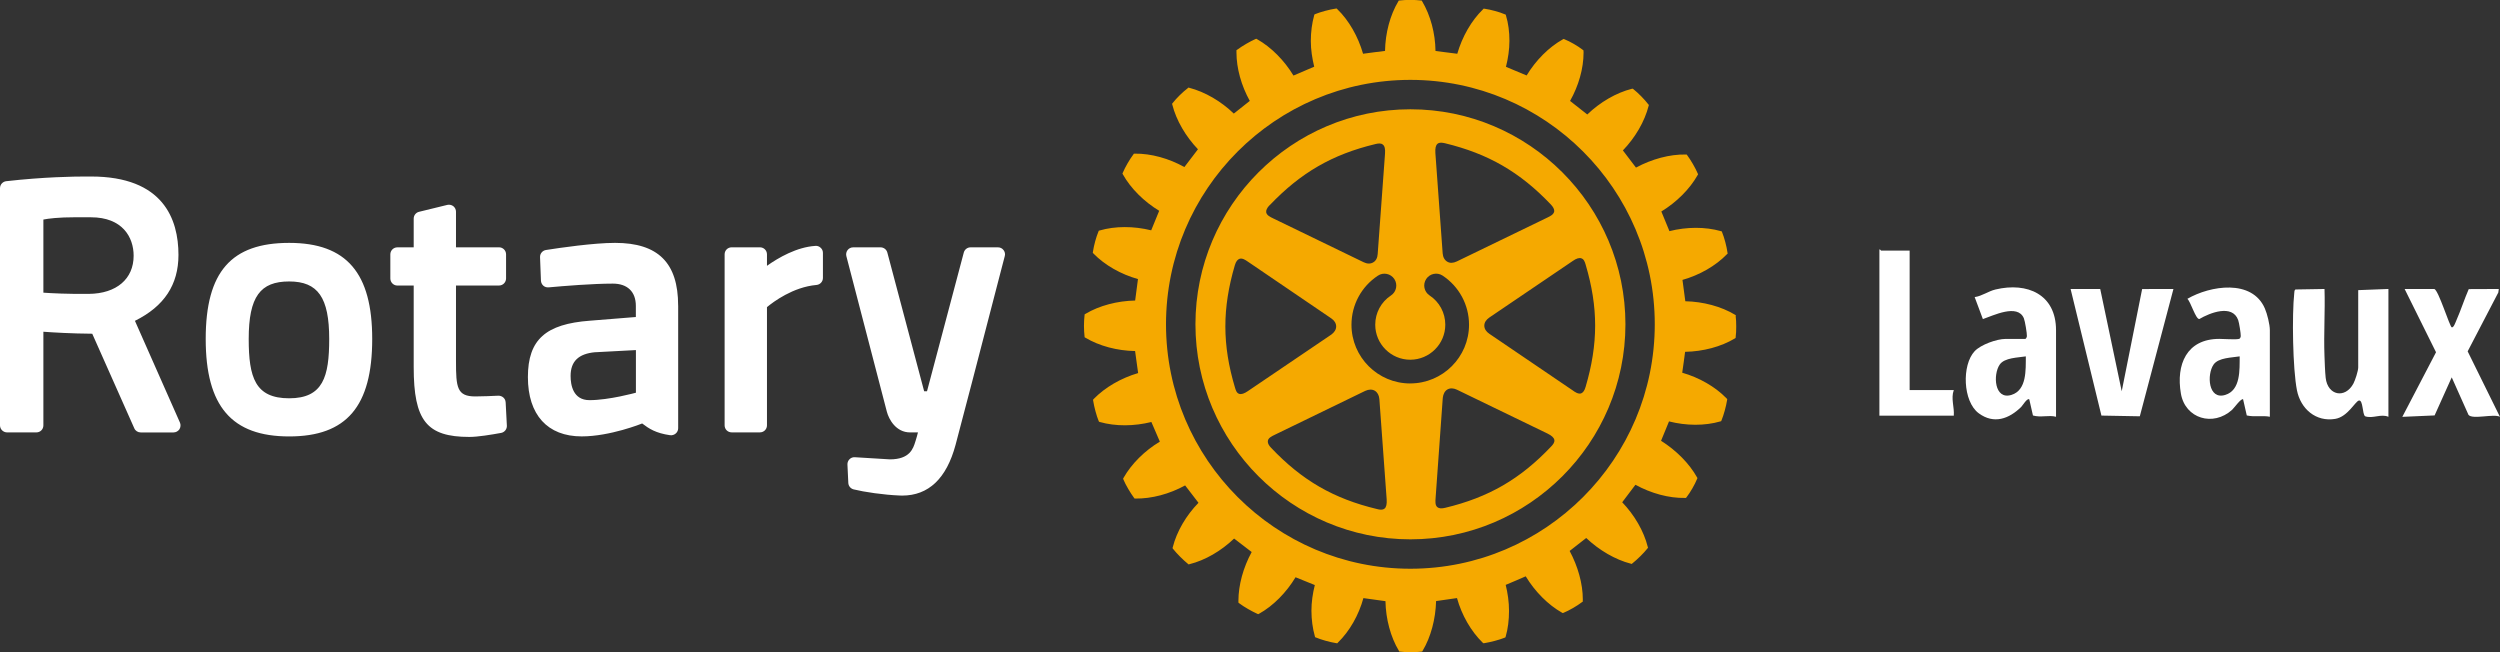 <?xml version="1.0" encoding="UTF-8"?>
<svg id="Calque_1" data-name="Calque 1" xmlns="http://www.w3.org/2000/svg" xmlns:xlink="http://www.w3.org/1999/xlink" viewBox="0 0 806.88 210.57">
  <rect x="0" y="0" width="806.88" height="210.57" fill="#333333" stroke="none"/>
  <defs>
    <style>
      .cls-1 {
        fill: none;
      }

      .cls-2 {
        clip-path: url(#clippath);
      }

      .cls-3 {
        fill: #fff;
      }

      .cls-4 {
        fill: #f5a900;
      }
    </style>
    <clipPath id="clippath">
      <rect class="cls-1" y="0" width="806.88" height="210.57"/>
    </clipPath>
  </defs>
  <g class="cls-2">
    <path class="cls-3" d="M263.19,79.36c-6.02,.37-11.96,3.81-15.65,6.43v-3.71c0-1.25-1.01-2.26-2.28-2.26h-9.11c-1.27,0-2.28,1.01-2.28,2.26v55.21c0,1.26,1.01,2.26,2.28,2.26h9.11c1.27,0,2.28-1,2.28-2.26v-38.16c2.05-1.71,8.42-6.49,15.99-7.16,1.17-.11,2.07-1.08,2.07-2.26v-8.09c0-.64-.25-1.22-.72-1.64-.45-.44-1.07-.68-1.7-.62m-71.12,34.32c-5.36,.5-7.9,2.96-7.9,7.67,0,2.91,.79,7.8,6.1,7.8,6.32,0,14.88-2.38,14.98-2.4v-13.76l-13.17,.7Zm26.82-15.07v39.6c0,.67-.29,1.29-.79,1.71-.49,.43-1.16,.63-1.8,.55-4.63-.66-6.83-2.11-9.03-3.79-.1,.04-10.35,4.17-19.52,4.17-11.03,0-17.36-6.96-17.36-19.13s5.8-17.15,20-18.21l14.84-1.19v-3.6c0-4.56-2.71-7.18-7.43-7.18-6.5,0-15.77,.76-20.71,1.21-.62,.06-1.25-.13-1.72-.54-.45-.4-.74-1.01-.77-1.61l-.29-7.58c-.06-1.15,.78-2.15,1.89-2.33,4.42-.7,15.44-2.3,22.32-2.3,13.89,0,20.36,6.43,20.36,20.23M29.36,70.12h-5c-5.57,0-8.75,.42-10.36,.74v23.6c2.66,.19,7.8,.46,14.7,.39,8.89-.09,14.43-4.82,14.43-12.31,0-6-3.62-12.41-13.77-12.41m28.72,66.26c.3,.69,.23,1.5-.17,2.16-.44,.64-1.15,1.02-1.92,1.02h-10.58c-.9,0-1.73-.52-2.07-1.34l-13.57-30.52c-6.75-.05-12.61-.41-15.77-.64v30.23c0,1.26-1,2.26-2.26,2.26H2.29C1.03,139.55,0,138.54,0,137.29V60.74C0,59.58,.87,58.61,2.02,58.48c12.15-1.37,21.87-1.51,25.48-1.51,1.24,0,1.89,0,1.89,0,23.32,0,28.21,13.77,28.21,25.3,0,9.63-4.6,16.6-14.05,21.28l14.52,32.82Zm265.81-55.68c-.42-.56-1.07-.88-1.78-.88h-8.87c-1.03,0-1.91,.69-2.18,1.69l-11.87,44.76h-.92l-11.88-44.76c-.26-1-1.16-1.69-2.19-1.69h-8.84c-.71,0-1.37,.32-1.8,.88-.42,.56-.57,1.28-.4,1.95l13.07,50.21c.65,2.49,2.95,6.69,7.5,6.69h2.54c-.22,.84-.45,1.75-.7,2.51l-.12,.38c-.71,2.31-1.78,5.81-8.24,5.81l-11.3-.69c-.65-.05-1.26,.18-1.72,.64-.46,.45-.71,1.07-.68,1.72l.28,5.92c.04,1,.74,1.85,1.72,2.1,3.34,.83,9.7,1.78,14.94,1.98,.25,.02,.47,.02,.72,.02,8.53,0,14.32-5.52,17.24-16.38,3.38-12.73,7.62-29.1,10.72-41.06,1.4-5.38,2.6-10.02,3.46-13.33l1.7-6.52c.2-.68,.03-1.4-.4-1.96m-217.64,28.7c0-13.37-3.63-18.56-12.92-18.56s-13.06,4.85-13.06,18.56c0,12.43,2.08,19.15,13.06,19.15s12.92-7.02,12.92-19.15m13.88,0c0,21.76-8.27,31.46-26.8,31.46s-26.94-9.71-26.94-31.46,8.31-31.01,26.94-31.01,26.8,9.84,26.8,31.01m43.07,20.47l.39,7.51c.06,1.12-.74,2.13-1.84,2.34-3.17,.58-7.53,1.3-10.27,1.3-13.77,0-17.96-5.27-17.96-22.51v-26.35h-5.27c-1.25,0-2.27-1.03-2.27-2.28v-7.79c0-1.25,1.02-2.26,2.27-2.26h5.27v-9.27c0-1.05,.71-1.96,1.73-2.2l9.12-2.23c.67-.15,1.39,0,1.93,.41,.55,.44,.87,1.09,.87,1.79v11.49h13.9c1.24,0,2.26,1.01,2.26,2.26v7.79c0,1.25-1.02,2.28-2.26,2.28h-13.9v24.42c0,8.45,.3,11.38,6.22,11.38,2.18,0,5.61-.15,7.45-.24,1.21-.02,2.32,.88,2.35,2.16"/>
    <path class="cls-4" d="M455.2,183.56c-43.48,0-78.87-35.39-78.87-78.9s35.39-78.88,78.87-78.88,78.88,35.38,78.88,78.88-35.38,78.9-78.88,78.9m105.03-81.54l-.02-.3-.22-.13c-4.47-2.7-10.32-4.24-16.05-4.36-.11-.75-.83-6.12-.92-6.89,5.48-1.55,10.72-4.52,14.4-8.33l.19-.18-.06-.29c-.27-2.04-1.04-4.88-1.75-6.61l-.11-.26-.28-.07c-5.04-1.44-11.07-1.4-16.6,0-.27-.71-2.32-5.65-2.61-6.34,4.88-2.98,9.15-7.19,11.72-11.76l.14-.22-.11-.28c-.74-1.76-2.22-4.3-3.41-5.91l-.16-.22h-.3c-5.19-.11-10.97,1.48-16.07,4.22-.44-.63-3.77-4.94-4.22-5.55,3.97-4.1,7.01-9.29,8.31-14.38l.08-.29-.2-.21c-1.18-1.56-3.25-3.66-4.8-4.88l-.21-.16-.29,.04c-5.1,1.29-10.27,4.34-14.38,8.29-.63-.48-4.93-3.86-5.56-4.37,2.75-4.85,4.36-10.45,4.36-15.62,0-.15-.03-.7-.03-.7l-.22-.17c-1.59-1.25-4.11-2.69-5.94-3.43l-.25-.09-.23,.12c-4.57,2.54-8.76,6.79-11.71,11.67-.74-.28-5.98-2.49-6.67-2.79,.69-2.75,1.12-5.57,1.12-8.4s-.34-5.64-1.12-8.18l-.07-.26-.28-.11c-1.73-.75-4.5-1.5-6.55-1.8l-.3-.04-.18,.2c-3.79,3.67-6.75,8.89-8.33,14.37-.78-.13-6.2-.8-7.03-.89-.07-5.68-1.6-11.5-4.3-16.02l-.14-.26-.29-.02c-1.95-.25-4.92-.25-6.83,0l-.3,.02-.14,.26c-2.68,4.47-4.19,10.28-4.29,16-.79,.1-6.3,.77-7.09,.91-1.58-5.51-4.55-10.76-8.32-14.4l-.21-.21-.31,.04c-2.03,.3-4.84,1.06-6.57,1.76l-.26,.11-.1,.26c-.71,2.57-1.09,5.42-1.09,8.28s.44,5.62,1.09,8.34c-.69,.29-5.98,2.57-6.69,2.86-2.96-4.88-7.17-9.16-11.73-11.73l-.24-.15-.29,.09c-1.75,.77-4.29,2.24-5.89,3.44l-.25,.15v.76c0,5.12,1.59,10.74,4.3,15.62-.59,.49-4.57,3.6-5.16,4.09-4.1-3.96-9.29-7.01-14.4-8.33l-.26-.06-.19,.19c-1.57,1.18-3.68,3.24-4.89,4.81l-.18,.23,.07,.27c1.28,5.08,4.33,10.27,8.28,14.41-.43,.6-3.9,5.12-4.38,5.74-4.96-2.77-10.74-4.4-16.02-4.33h-.27l-.17,.25c-1.16,1.54-2.62,4.03-3.42,5.92l-.11,.25,.13,.26c2.54,4.55,6.83,8.8,11.73,11.77-.27,.7-2.28,5.6-2.58,6.3-5.62-1.39-11.63-1.41-16.64,.05l-.27,.07-.1,.24c-.74,1.76-1.51,4.52-1.8,6.61l-.04,.29,.2,.22c3.65,3.75,8.9,6.73,14.38,8.25-.11,.78-.82,6.19-.91,6.93-5.7,.11-11.57,1.62-16.05,4.31l-.25,.14-.03,.29c-.11,.98-.19,2.2-.19,3.44s.08,2.43,.19,3.41l.03,.28,.25,.13c4.48,2.68,10.29,4.21,16.03,4.3,.11,.78,.88,6.34,.98,7.11-5.5,1.61-10.71,4.62-14.36,8.38l-.19,.23,.03,.25c.32,2.05,1.07,4.89,1.78,6.59l.11,.25,.26,.09c5.07,1.45,11.08,1.39,16.65,0,.28,.71,2.44,5.63,2.73,6.34-4.87,2.92-9.15,7.14-11.73,11.71l-.12,.25,.09,.26c.75,1.79,2.25,4.33,3.43,5.92l.18,.23h.26c5.23,.08,11.03-1.47,16.05-4.24,.46,.59,3.86,5.01,4.31,5.61-3.94,4.04-7.01,9.21-8.31,14.37l-.07,.26,.16,.23c1.21,1.54,3.29,3.61,4.82,4.85l.23,.19,.27-.09c5.08-1.26,10.24-4.29,14.4-8.27,.63,.49,5.03,3.87,5.67,4.35-2.7,4.96-4.28,10.62-4.28,15.77v.57l.26,.2c1.52,1.16,4.02,2.58,5.88,3.42l.26,.09,.27-.13c4.58-2.55,8.8-6.84,11.77-11.78,.68,.28,5.51,2.24,6.22,2.52-.69,2.72-1.09,5.53-1.09,8.29s.38,5.73,1.11,8.27l.07,.27,.28,.1c1.74,.74,4.53,1.5,6.58,1.83l.3,.04,.2-.23c3.79-3.68,6.75-8.92,8.23-14.36,.8,.13,6.34,.91,7.12,.99,.11,5.73,1.65,11.57,4.33,16.01l.12,.24,.3,.04c1.97,.25,4.9,.25,6.83,0l.28-.04,.14-.24c2.66-4.44,4.19-10.28,4.34-16.04,.77-.11,5.97-.83,6.75-.97,1.53,5.52,4.52,10.72,8.3,14.4l.21,.18,.25-.02c2.07-.33,4.88-1.06,6.63-1.77l.25-.12,.08-.26c.74-2.57,1.07-5.39,1.07-8.27s-.4-5.65-1.07-8.4c.71-.26,5.76-2.45,6.46-2.76,2.96,4.89,7.18,9.18,11.74,11.75l.23,.11,.27-.1c1.81-.75,4.37-2.22,5.94-3.44l.23-.13s.02-.6,.02-.77c0-5.04-1.6-10.68-4.25-15.61,.59-.47,4.76-3.71,5.35-4.18,4.16,3.94,9.34,6.99,14.42,8.3l.27,.08,.21-.19c1.55-1.22,3.66-3.3,4.87-4.82l.18-.25-.09-.25c-1.26-5.07-4.28-10.27-8.25-14.4,.46-.61,3.82-5.02,4.27-5.65,5.03,2.77,10.81,4.36,16.02,4.25h.29l.17-.21c1.24-1.59,2.68-4.08,3.43-5.95l.11-.24-.14-.25c-2.49-4.47-6.74-8.73-11.61-11.79,.28-.7,2.28-5.57,2.57-6.26,5.53,1.42,11.53,1.47,16.58,0l.25-.08,.11-.25c.74-1.79,1.49-4.54,1.81-6.59l.04-.29-.22-.22c-3.66-3.79-8.87-6.73-14.31-8.29,.11-.76,.86-5.98,.93-6.74,5.77-.1,11.62-1.64,16.08-4.33l.22-.14,.02-.3c.14-.95,.18-2.19,.18-3.41s-.05-2.44-.18-3.39"/>
    <path class="cls-4" d="M510.42,83.39c.79,.26,1.1,1.14,1.34,1.99,4.1,13.79,4.1,25.58,0,39.48-.34,1.2-.82,1.85-1.45,2.11-.91,.28-1.93-.38-2.76-1l-26.85-18.23c-1.03-.68-1.64-1.62-1.64-2.63s.59-1.92,1.64-2.64l26.85-18.2c1.21-.88,2.16-1.14,2.87-.89m-9.84,60.79c-9.95,10.47-20.13,16.37-34.15,19.73-1.19,.3-2.01,.21-2.53-.22-.73-.61-.64-1.85-.56-2.91l2.32-32.36c.15-1.26,.64-2.21,1.53-2.73,.86-.47,1.96-.43,3.05,.1l29.2,14.14c1.37,.67,2.09,1.33,2.23,2.06,.14,.81-.45,1.53-1.1,2.2m-45.42-20.42c-10.46,0-18.96-8.5-18.96-18.95,0-6.38,3.18-12.31,8.53-15.84,1.76-1.18,4.13-.67,5.3,1.08,1.16,1.77,.69,4.15-1.08,5.31-3.19,2.1-5.08,5.62-5.08,9.44,0,6.22,5.08,11.3,11.3,11.3s11.31-5.08,11.31-11.3c0-3.82-1.89-7.36-5.09-9.46-1.76-1.17-2.24-3.54-1.07-5.3,1.15-1.75,3.54-2.25,5.29-1.09,5.33,3.53,8.53,9.45,8.53,15.85,0,10.45-8.51,18.95-18.97,18.95m-8.32,40.4c-.65,.53-1.54,.37-2.42,.14-13.94-3.33-24.19-9.23-34.16-19.75-.73-.75-1.07-1.41-1.07-2,0-.11,0-.17,.02-.29,.14-.92,1.26-1.46,2.21-1.92l29.2-14.17c1.14-.53,2.24-.56,3.1-.05,.84,.5,1.37,1.45,1.47,2.68l2.36,32.41c.09,1.54-.13,2.48-.69,2.95m-44.03-37.97c-1.26,.87-2.2,1.17-2.92,.92-.8-.27-1.06-1.14-1.32-2.01-4.13-13.77-4.13-25.58-.05-39.47,.35-1.19,.85-1.85,1.49-2.08,.93-.33,1.91,.35,2.79,.95l26.83,18.25c1.01,.67,1.6,1.61,1.6,2.62s-.59,1.91-1.56,2.62l-26.87,18.2Zm6.93-59.94h.02c9.99-10.49,20.21-16.41,34.15-19.75,.86-.2,1.78-.36,2.4,.19,.59,.46,.8,1.41,.68,2.97l-2.36,32.34c-.07,1.24-.59,2.22-1.47,2.7-.84,.51-1.96,.49-3.07-.06l-29.18-14.14c-.96-.47-2.07-.98-2.26-1.94-.1-.66,.23-1.44,1.07-2.31m54.2-19.82c.67-.55,1.55-.38,2.43-.19,13.94,3.38,24.18,9.27,34.17,19.77,.71,.75,1.09,1.45,1.09,2.06,0,.06-.02,.16-.02,.25-.22,.96-1.28,1.47-2.24,1.93l-29.19,14.14c-1.16,.55-2.23,.6-3.07,.08-.86-.5-1.4-1.45-1.49-2.71l-2.35-32.34c-.1-1.55,.11-2.5,.67-2.98m-8.73-11.16c-38.25,0-69.38,31.14-69.38,69.4s31.13,69.4,69.38,69.4,69.4-31.13,69.4-69.4-31.15-69.4-69.4-69.4"/>
    <path class="cls-3" d="M770.87,134.53c-2.42-1.07-5.01,.68-7.51-.17-.96-.63-.62-5.4-2.04-5.08-1.15,.26-3.59,5.23-7.59,5.91-6.29,1.07-11.19-3.25-12.38-9.2-1.37-6.9-1.64-24.33-.87-31.42,.04-.41,0-.86,.38-1.14l9.38-.16c.23,7.17-.28,14.41-.01,21.58,.08,2.08,.17,5.13,.39,7.11,.64,5.69,6.26,6.83,8.95,1.83,.58-1.07,1.55-4.1,1.55-5.21v-24.94l9.75-.38v41.26Z"/>
    <path class="cls-3" d="M653.84,115.02c-2.45,.42-6.86,.38-8.42,2.64-2.22,3.2-1.78,11.5,3.77,9.8,5.01-1.54,4.61-8.15,4.65-12.44m9.75,19.5c-2.36-.65-4.87,.33-7.45-.42l-1.18-5.2c-.63-.58-2.19,2.03-2.61,2.44-3.93,3.85-8.81,5.66-13.7,2.05-5.16-3.8-5.52-15.6-1.31-20.06,1.97-2.09,7.13-3.94,9.93-3.94h6.38c.23,0,.52-.55,.54-.9,.05-.84-.62-4.92-.99-5.78-2.03-4.78-9.88-.85-13.22,.28l-2.65-7.1c2.4-.34,4.41-1.91,6.74-2.46,10.26-2.44,19.52,1.58,19.52,13.15v27.94Z"/>
    <path class="cls-3" d="M722.86,115.02c-2.45,.42-6.86,.38-8.42,2.64-2.22,3.2-1.78,11.5,3.77,9.8,5.01-1.54,4.62-8.15,4.65-12.44m-.19-5.63c.3-.09,.52-.54,.54-.9,.05-.74-.53-4.38-.83-5.19-1.89-5.22-9.16-2.32-12.54-.33-1.17,.11-2.79-5.59-3.86-6.52,7.39-4.29,20.87-6.45,25.01,3.11,.76,1.74,1.61,5.17,1.61,7.01v27.94c-2.34-.47-4.91,.15-7.45-.42l-1.18-5.2c-.56-.5-2.96,2.84-3.55,3.38-6.1,5.54-15.14,2.86-16.53-5.24-1.6-9.3,1.79-17.65,12.4-17.65,1.4,0,5.4,.29,6.37,0"/>
    <polygon class="cls-3" points="677.85 93.27 684.79 126.28 691.38 93.29 701.48 93.27 690.63 134.36 678.24 134.13 668.29 93.27 677.85 93.27"/>
    <path class="cls-3" d="M785.68,93.27c1.36,.39,4.97,12.19,5.63,12.38,.63,.18,1.26-1.75,1.49-2.26,1.46-3.29,2.55-6.78,3.99-10.08l9.7-.04-.16,1.14-9.89,18.99,10.42,21.13c-1.97-1.09-8.83,.97-10.15-.63l-5.41-12.11-5.53,12.29-10.42,.46,10.88-20.85-10.13-20.41h9.56Z"/>
    <path class="cls-3" d="M616.34,80.89v45.01h14.25c-.99,2.76,.22,5.44,0,8.25h-24.01v-53.64c.28-.1,.45,.38,.57,.38h9.19Z"/>
  </g>
</svg>